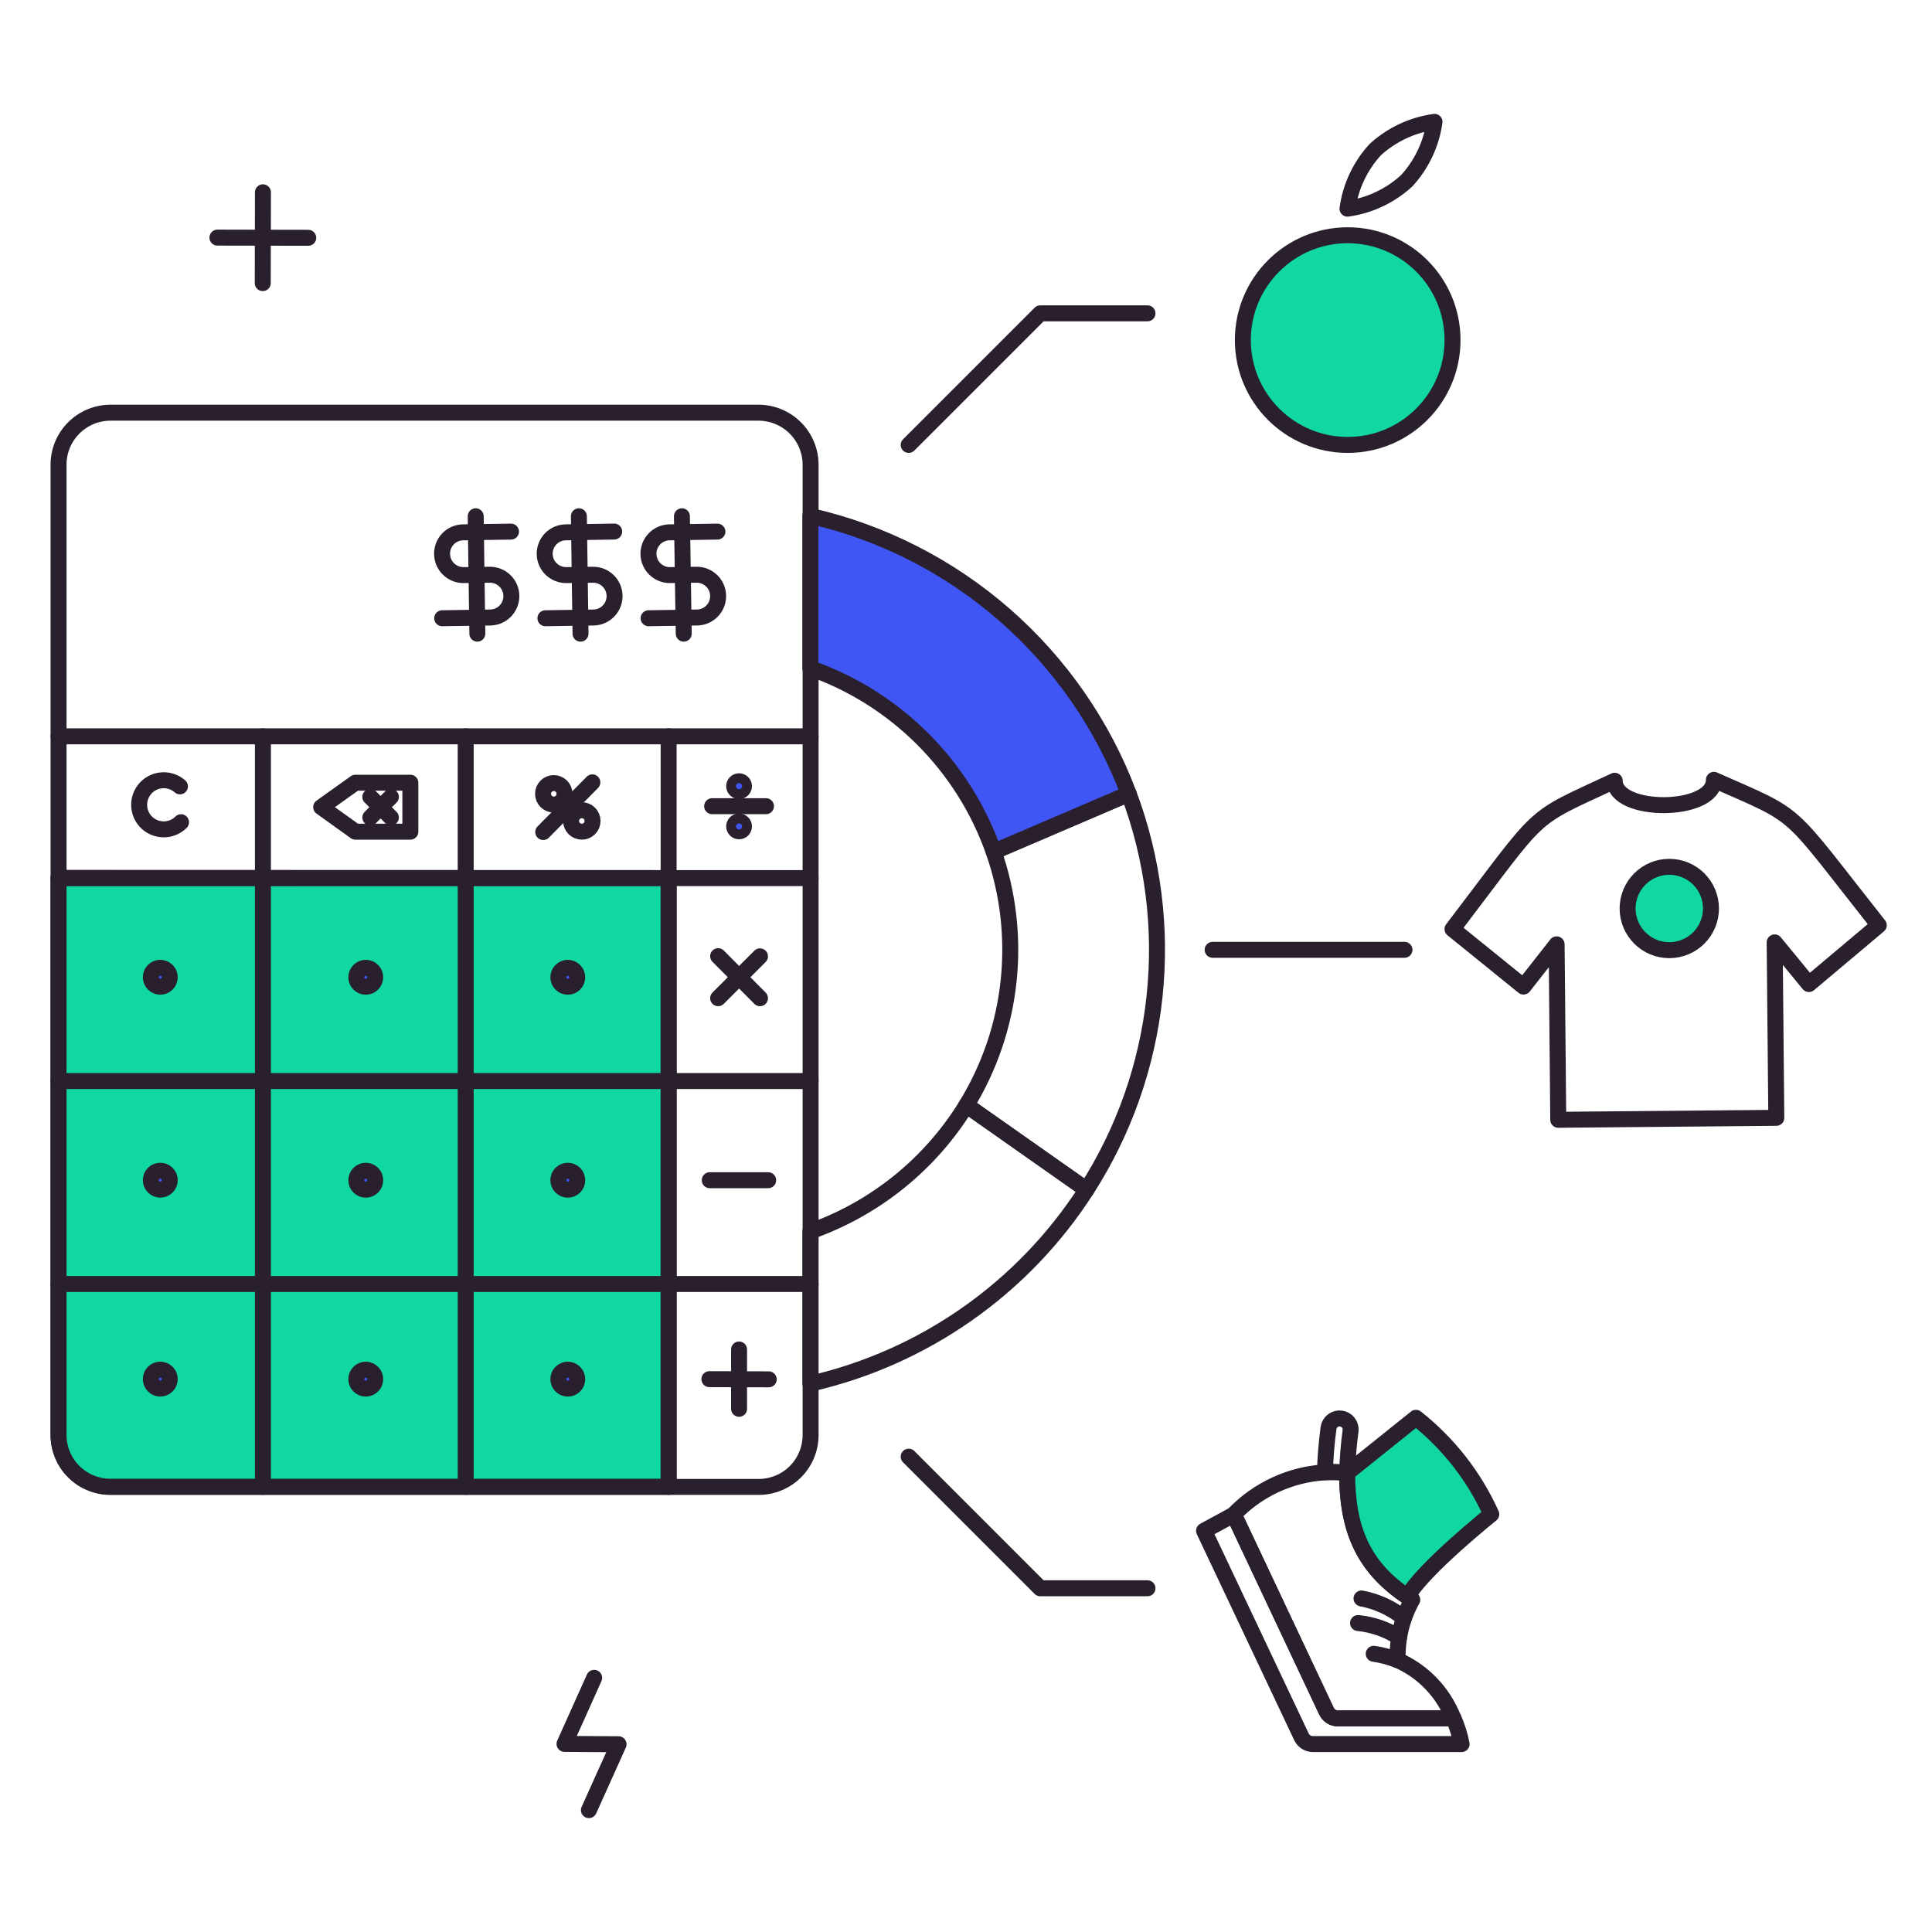 <svg xmlns="http://www.w3.org/2000/svg" width="121" height="121" viewBox="0 0 121 121" fill="none"><path d="M50.767 29.096V89.876C50.767 90.738 50.425 91.564 49.816 92.174C49.206 92.782 48.38 93.124 47.518 93.125H6.915C6.053 93.125 5.227 92.782 4.617 92.173C4.315 91.871 4.076 91.513 3.913 91.118C3.75 90.724 3.666 90.301 3.667 89.875V29.096C3.668 28.235 4.011 27.409 4.62 26.801C5.229 26.192 6.054 25.849 6.915 25.847H47.518C48.379 25.851 49.203 26.195 49.811 26.803C50.419 27.411 50.763 28.235 50.767 29.096Z" stroke="#2A1F2D" stroke-linecap="round" stroke-linejoin="round"></path><path d="M41.876 54.994V93.112H6.915C6.488 93.113 6.065 93.029 5.671 92.866C5.277 92.703 4.918 92.464 4.617 92.162C4.315 91.86 4.075 91.502 3.912 91.107C3.749 90.713 3.666 90.29 3.667 89.863V54.983L41.876 54.994Z" fill="#11D7A3"></path><path d="M41.876 54.994V93.112H6.915C6.488 93.113 6.065 93.029 5.671 92.866C5.277 92.703 4.918 92.464 4.617 92.162C4.315 91.86 4.075 91.502 3.912 91.107C3.749 90.713 3.666 90.29 3.667 89.863V54.983L41.876 54.994Z" stroke="#2A1F2D" stroke-linecap="round" stroke-linejoin="round"></path><path d="M46.287 49.545C46.368 49.545 46.447 49.513 46.504 49.455C46.562 49.398 46.595 49.319 46.595 49.238C46.595 49.156 46.562 49.078 46.504 49.02C46.447 48.962 46.368 48.93 46.287 48.93C46.205 48.93 46.127 48.962 46.069 49.02C46.011 49.078 45.979 49.156 45.979 49.238C45.979 49.319 46.011 49.398 46.069 49.455C46.127 49.513 46.205 49.545 46.287 49.545Z" fill="#4056F4"></path><path d="M46.287 52.064C46.368 52.064 46.447 52.032 46.504 51.974C46.562 51.916 46.595 51.838 46.595 51.757C46.595 51.675 46.562 51.597 46.504 51.539C46.447 51.481 46.368 51.449 46.287 51.449C46.205 51.449 46.127 51.481 46.069 51.539C46.011 51.597 45.979 51.675 45.979 51.757C45.979 51.838 46.011 51.916 46.069 51.974C46.127 52.032 46.205 52.064 46.287 52.064Z" fill="#4056F4"></path><path d="M10.038 61.797C10.195 61.797 10.346 61.734 10.457 61.623C10.569 61.512 10.631 61.361 10.631 61.204C10.631 61.047 10.569 60.896 10.457 60.785C10.346 60.674 10.195 60.611 10.038 60.611C9.881 60.611 9.73 60.674 9.619 60.785C9.508 60.896 9.445 61.047 9.445 61.204C9.445 61.361 9.508 61.512 9.619 61.623C9.73 61.734 9.881 61.797 10.038 61.797Z" fill="#4056F4"></path><path d="M22.908 61.799C22.986 61.799 23.063 61.784 23.135 61.754C23.206 61.724 23.272 61.681 23.327 61.626C23.382 61.571 23.426 61.505 23.455 61.433C23.485 61.361 23.5 61.284 23.5 61.207C23.5 61.129 23.485 61.052 23.455 60.98C23.426 60.908 23.382 60.842 23.327 60.787C23.272 60.732 23.206 60.689 23.135 60.659C23.063 60.629 22.986 60.614 22.908 60.614C22.75 60.614 22.6 60.676 22.489 60.787C22.377 60.899 22.315 61.049 22.315 61.207C22.315 61.364 22.377 61.515 22.489 61.626C22.6 61.737 22.75 61.799 22.908 61.799Z" fill="#4056F4"></path><path d="M35.561 61.799C35.638 61.799 35.715 61.784 35.787 61.754C35.859 61.724 35.925 61.681 35.98 61.626C36.035 61.571 36.078 61.505 36.108 61.433C36.138 61.361 36.153 61.284 36.153 61.207C36.153 61.129 36.138 61.052 36.108 60.98C36.078 60.908 36.035 60.842 35.98 60.787C35.925 60.732 35.859 60.689 35.787 60.659C35.715 60.629 35.638 60.614 35.561 60.614C35.403 60.614 35.253 60.676 35.141 60.787C35.03 60.899 34.968 61.049 34.968 61.207C34.968 61.364 35.03 61.515 35.141 61.626C35.253 61.737 35.403 61.799 35.561 61.799Z" fill="#4056F4"></path><path d="M10.038 74.507C10.116 74.507 10.193 74.492 10.265 74.462C10.337 74.432 10.402 74.388 10.457 74.333C10.512 74.278 10.556 74.213 10.586 74.141C10.616 74.069 10.631 73.992 10.631 73.914C10.631 73.836 10.616 73.759 10.586 73.687C10.556 73.615 10.512 73.55 10.457 73.495C10.402 73.44 10.337 73.396 10.265 73.366C10.193 73.337 10.116 73.321 10.038 73.321C9.881 73.321 9.73 73.384 9.619 73.495C9.508 73.606 9.445 73.757 9.445 73.914C9.445 74.071 9.508 74.222 9.619 74.333C9.73 74.444 9.881 74.507 10.038 74.507Z" fill="#4056F4"></path><path d="M22.908 74.509C23.065 74.509 23.216 74.447 23.327 74.336C23.438 74.225 23.5 74.074 23.5 73.916C23.5 73.759 23.438 73.609 23.327 73.497C23.216 73.386 23.065 73.324 22.908 73.324C22.75 73.324 22.6 73.386 22.489 73.497C22.377 73.609 22.315 73.759 22.315 73.916C22.315 74.074 22.377 74.225 22.489 74.336C22.6 74.447 22.75 74.509 22.908 74.509Z" fill="#4056F4"></path><path d="M35.561 74.509C35.718 74.509 35.869 74.447 35.98 74.336C36.091 74.225 36.153 74.074 36.153 73.916C36.153 73.759 36.091 73.609 35.98 73.497C35.869 73.386 35.718 73.324 35.561 73.324C35.403 73.324 35.253 73.386 35.141 73.497C35.03 73.609 34.968 73.759 34.968 73.916C34.968 74.074 35.03 74.225 35.141 74.336C35.253 74.447 35.403 74.509 35.561 74.509Z" fill="#4056F4"></path><path d="M10.038 86.965C10.195 86.965 10.346 86.903 10.457 86.791C10.569 86.68 10.631 86.53 10.631 86.372C10.631 86.215 10.569 86.064 10.457 85.953C10.346 85.842 10.195 85.779 10.038 85.779C9.881 85.779 9.73 85.842 9.619 85.953C9.508 86.064 9.445 86.215 9.445 86.372C9.445 86.53 9.508 86.68 9.619 86.791C9.73 86.903 9.881 86.965 10.038 86.965Z" fill="#4056F4"></path><path d="M22.908 86.968C23.065 86.968 23.216 86.906 23.327 86.795C23.438 86.683 23.5 86.533 23.5 86.376C23.5 86.218 23.438 86.067 23.327 85.956C23.216 85.845 23.065 85.783 22.908 85.783C22.75 85.783 22.6 85.845 22.489 85.956C22.377 86.067 22.315 86.218 22.315 86.376C22.315 86.533 22.377 86.683 22.489 86.795C22.6 86.906 22.75 86.968 22.908 86.968Z" fill="#4056F4"></path><path d="M35.561 86.968C35.718 86.968 35.869 86.906 35.98 86.795C36.091 86.683 36.153 86.533 36.153 86.376C36.153 86.218 36.091 86.067 35.98 85.956C35.869 85.845 35.718 85.783 35.561 85.783C35.403 85.783 35.253 85.845 35.141 85.956C35.03 86.067 34.968 86.218 34.968 86.376C34.968 86.533 35.03 86.683 35.141 86.795C35.253 86.906 35.403 86.968 35.561 86.968Z" fill="#4056F4"></path><path d="M46.287 49.545C46.368 49.545 46.447 49.513 46.504 49.455C46.562 49.398 46.595 49.319 46.595 49.238C46.595 49.156 46.562 49.078 46.504 49.02C46.447 48.962 46.368 48.93 46.287 48.93C46.205 48.93 46.127 48.962 46.069 49.02C46.011 49.078 45.979 49.156 45.979 49.238C45.979 49.319 46.011 49.398 46.069 49.455C46.127 49.513 46.205 49.545 46.287 49.545Z" stroke="#2A1F2D" stroke-linecap="round" stroke-linejoin="round"></path><path d="M46.287 52.064C46.368 52.064 46.447 52.032 46.504 51.974C46.562 51.916 46.595 51.838 46.595 51.757C46.595 51.675 46.562 51.597 46.504 51.539C46.447 51.481 46.368 51.449 46.287 51.449C46.205 51.449 46.127 51.481 46.069 51.539C46.011 51.597 45.979 51.675 45.979 51.757C45.979 51.838 46.011 51.916 46.069 51.974C46.127 52.032 46.205 52.064 46.287 52.064Z" stroke="#2A1F2D" stroke-linecap="round" stroke-linejoin="round"></path><path d="M10.038 61.797C10.195 61.797 10.346 61.734 10.457 61.623C10.569 61.512 10.631 61.361 10.631 61.204C10.631 61.047 10.569 60.896 10.457 60.785C10.346 60.674 10.195 60.611 10.038 60.611C9.881 60.611 9.73 60.674 9.619 60.785C9.508 60.896 9.445 61.047 9.445 61.204C9.445 61.361 9.508 61.512 9.619 61.623C9.73 61.734 9.881 61.797 10.038 61.797Z" stroke="#2A1F2D" stroke-linecap="round" stroke-linejoin="round"></path><path d="M22.908 61.799C22.986 61.799 23.063 61.784 23.135 61.754C23.206 61.724 23.272 61.681 23.327 61.626C23.382 61.571 23.426 61.505 23.455 61.433C23.485 61.361 23.5 61.284 23.5 61.207C23.5 61.129 23.485 61.052 23.455 60.98C23.426 60.908 23.382 60.842 23.327 60.787C23.272 60.732 23.206 60.689 23.135 60.659C23.063 60.629 22.986 60.614 22.908 60.614C22.75 60.614 22.6 60.676 22.489 60.787C22.377 60.899 22.315 61.049 22.315 61.207C22.315 61.364 22.377 61.515 22.489 61.626C22.6 61.737 22.75 61.799 22.908 61.799Z" stroke="#2A1F2D" stroke-linecap="round" stroke-linejoin="round"></path><path d="M35.561 61.799C35.638 61.799 35.715 61.784 35.787 61.754C35.859 61.724 35.925 61.681 35.98 61.626C36.035 61.571 36.078 61.505 36.108 61.433C36.138 61.361 36.153 61.284 36.153 61.207C36.153 61.129 36.138 61.052 36.108 60.98C36.078 60.908 36.035 60.842 35.98 60.787C35.925 60.732 35.859 60.689 35.787 60.659C35.715 60.629 35.638 60.614 35.561 60.614C35.403 60.614 35.253 60.676 35.141 60.787C35.03 60.899 34.968 61.049 34.968 61.207C34.968 61.364 35.03 61.515 35.141 61.626C35.253 61.737 35.403 61.799 35.561 61.799Z" stroke="#2A1F2D" stroke-linecap="round" stroke-linejoin="round"></path><path d="M10.038 74.507C10.116 74.507 10.193 74.492 10.265 74.462C10.337 74.432 10.402 74.388 10.457 74.333C10.512 74.278 10.556 74.213 10.586 74.141C10.616 74.069 10.631 73.992 10.631 73.914C10.631 73.836 10.616 73.759 10.586 73.687C10.556 73.615 10.512 73.55 10.457 73.495C10.402 73.44 10.337 73.396 10.265 73.366C10.193 73.337 10.116 73.321 10.038 73.321C9.881 73.321 9.73 73.384 9.619 73.495C9.508 73.606 9.445 73.757 9.445 73.914C9.445 74.071 9.508 74.222 9.619 74.333C9.73 74.444 9.881 74.507 10.038 74.507Z" stroke="#2A1F2D" stroke-linecap="round" stroke-linejoin="round"></path><path d="M22.908 74.509C23.065 74.509 23.216 74.447 23.327 74.336C23.438 74.225 23.5 74.074 23.5 73.916C23.5 73.759 23.438 73.609 23.327 73.497C23.216 73.386 23.065 73.324 22.908 73.324C22.75 73.324 22.6 73.386 22.489 73.497C22.377 73.609 22.315 73.759 22.315 73.916C22.315 74.074 22.377 74.225 22.489 74.336C22.6 74.447 22.75 74.509 22.908 74.509Z" stroke="#2A1F2D" stroke-linecap="round" stroke-linejoin="round"></path><path d="M35.561 74.509C35.718 74.509 35.869 74.447 35.98 74.336C36.091 74.225 36.153 74.074 36.153 73.916C36.153 73.759 36.091 73.609 35.98 73.497C35.869 73.386 35.718 73.324 35.561 73.324C35.403 73.324 35.253 73.386 35.141 73.497C35.03 73.609 34.968 73.759 34.968 73.916C34.968 74.074 35.03 74.225 35.141 74.336C35.253 74.447 35.403 74.509 35.561 74.509Z" stroke="#2A1F2D" stroke-linecap="round" stroke-linejoin="round"></path><path d="M10.038 86.965C10.195 86.965 10.346 86.903 10.457 86.791C10.569 86.68 10.631 86.53 10.631 86.372C10.631 86.215 10.569 86.064 10.457 85.953C10.346 85.842 10.195 85.779 10.038 85.779C9.881 85.779 9.73 85.842 9.619 85.953C9.508 86.064 9.445 86.215 9.445 86.372C9.445 86.53 9.508 86.68 9.619 86.791C9.73 86.903 9.881 86.965 10.038 86.965Z" stroke="#2A1F2D" stroke-linecap="round" stroke-linejoin="round"></path><path d="M22.908 86.968C23.065 86.968 23.216 86.906 23.327 86.795C23.438 86.683 23.5 86.533 23.5 86.376C23.5 86.218 23.438 86.067 23.327 85.956C23.216 85.845 23.065 85.783 22.908 85.783C22.75 85.783 22.6 85.845 22.489 85.956C22.377 86.067 22.315 86.218 22.315 86.376C22.315 86.533 22.377 86.683 22.489 86.795C22.6 86.906 22.75 86.968 22.908 86.968Z" stroke="#2A1F2D" stroke-linecap="round" stroke-linejoin="round"></path><path d="M35.561 86.968C35.718 86.968 35.869 86.906 35.98 86.795C36.091 86.683 36.153 86.533 36.153 86.376C36.153 86.218 36.091 86.067 35.98 85.956C35.869 85.845 35.718 85.783 35.561 85.783C35.403 85.783 35.253 85.845 35.141 85.956C35.03 86.067 34.968 86.218 34.968 86.376C34.968 86.533 35.03 86.683 35.141 86.795C35.253 86.906 35.403 86.968 35.561 86.968Z" stroke="#2A1F2D" stroke-linecap="round" stroke-linejoin="round"></path><path d="M27.695 38.72L30.727 38.674C31.078 38.664 31.411 38.516 31.654 38.262C31.898 38.008 32.032 37.669 32.027 37.318C32.023 36.966 31.88 36.631 31.631 36.383C31.381 36.136 31.044 35.997 30.693 35.995L29.006 36.018C28.657 36.013 28.324 35.872 28.077 35.625C27.831 35.378 27.69 35.044 27.686 34.695C27.681 34.346 27.813 34.009 28.053 33.756C28.294 33.503 28.623 33.353 28.972 33.34L32.004 33.294" stroke="#2A1F2D" stroke-linecap="round" stroke-linejoin="round"></path><path d="M29.793 32.334L29.896 39.685" stroke="#2A1F2D" stroke-linecap="round" stroke-linejoin="round"></path><path d="M34.159 38.72L37.191 38.674C37.542 38.664 37.875 38.516 38.118 38.262C38.361 38.008 38.495 37.669 38.49 37.318C38.486 36.966 38.344 36.631 38.094 36.383C37.844 36.136 37.508 35.996 37.156 35.995L35.47 36.018C35.294 36.02 35.119 35.988 34.956 35.922C34.793 35.857 34.644 35.761 34.518 35.638C34.392 35.515 34.291 35.369 34.222 35.207C34.153 35.045 34.116 34.872 34.113 34.696C34.111 34.52 34.144 34.345 34.209 34.182C34.274 34.019 34.371 33.87 34.493 33.744C34.616 33.618 34.763 33.517 34.924 33.448C35.086 33.379 35.26 33.342 35.435 33.34L38.467 33.291" stroke="#2A1F2D" stroke-linecap="round" stroke-linejoin="round"></path><path d="M36.256 32.334L36.358 39.685" stroke="#2A1F2D" stroke-linecap="round" stroke-linejoin="round"></path><path d="M40.622 38.72L43.654 38.674C43.83 38.672 44.003 38.635 44.165 38.566C44.327 38.496 44.473 38.396 44.596 38.27C44.719 38.144 44.816 37.995 44.881 37.831C44.946 37.668 44.978 37.493 44.976 37.318C44.974 37.142 44.937 36.968 44.868 36.806C44.798 36.645 44.698 36.498 44.572 36.375C44.446 36.253 44.297 36.156 44.133 36.091C43.97 36.025 43.795 35.993 43.62 35.995L41.933 36.018C41.584 36.013 41.251 35.872 41.004 35.625C40.757 35.378 40.617 35.044 40.612 34.695C40.608 34.346 40.74 34.009 40.98 33.756C41.22 33.503 41.55 33.353 41.899 33.34L44.931 33.294" stroke="#2A1F2D" stroke-linecap="round" stroke-linejoin="round"></path><path d="M42.708 32.334L42.822 39.685" stroke="#2A1F2D" stroke-linecap="round" stroke-linejoin="round"></path><path d="M41.876 46.114V93.124" stroke="#2A1F2D" stroke-linecap="round" stroke-linejoin="round"></path><path d="M3.667 46.114H50.767" stroke="#2A1F2D" stroke-linecap="round" stroke-linejoin="round"></path><path d="M16.467 46.114V93.124" stroke="#2A1F2D" stroke-linecap="round" stroke-linejoin="round"></path><path d="M29.166 46.114V93.124" stroke="#2A1F2D" stroke-linecap="round" stroke-linejoin="round"></path><path d="M3.667 54.994H50.767" stroke="#2A1F2D" stroke-linecap="round" stroke-linejoin="round"></path><path d="M3.667 80.414H50.767" stroke="#2A1F2D" stroke-linecap="round" stroke-linejoin="round"></path><path d="M3.667 67.704H50.767" stroke="#2A1F2D" stroke-linecap="round" stroke-linejoin="round"></path><path d="M11.338 51.495C11.125 51.706 10.855 51.851 10.562 51.911C10.268 51.971 9.963 51.944 9.684 51.833C9.406 51.722 9.165 51.532 8.993 51.287C8.821 51.041 8.725 50.751 8.716 50.451C8.706 50.151 8.785 49.855 8.942 49.6C9.099 49.344 9.327 49.14 9.598 49.012C9.87 48.884 10.172 48.839 10.469 48.881C10.766 48.923 11.044 49.051 11.27 49.249" stroke="#2A1F2D" stroke-linecap="round" stroke-linejoin="round"></path><path d="M25.7 52.088H22.258L20.115 50.549L22.258 49.021H25.7V52.088Z" stroke="#2A1F2D" stroke-linecap="round" stroke-linejoin="round"></path><path d="M24.481 49.91L23.193 51.199" stroke="#2A1F2D" stroke-linecap="round" stroke-linejoin="round"></path><path d="M24.481 51.199L23.193 49.91" stroke="#2A1F2D" stroke-linecap="round" stroke-linejoin="round"></path><path d="M48.145 86.387L44.429 86.376" stroke="#2A1F2D" stroke-linecap="round" stroke-linejoin="round"></path><path d="M46.287 88.233V84.517" stroke="#2A1F2D" stroke-linecap="round" stroke-linejoin="round"></path><path d="M34.683 50.389C34.861 50.389 35.032 50.318 35.158 50.192C35.285 50.066 35.355 49.895 35.355 49.717C35.355 49.538 35.285 49.367 35.158 49.241C35.032 49.115 34.861 49.044 34.683 49.044C34.505 49.044 34.333 49.115 34.207 49.241C34.081 49.367 34.01 49.538 34.01 49.717C34.01 49.895 34.081 50.066 34.207 50.192C34.333 50.318 34.505 50.389 34.683 50.389Z" stroke="#2A1F2D" stroke-linecap="round" stroke-linejoin="round"></path><path d="M36.439 52.088C36.617 52.088 36.788 52.017 36.914 51.891C37.041 51.765 37.111 51.594 37.111 51.415C37.111 51.237 37.041 51.066 36.914 50.94C36.788 50.813 36.617 50.743 36.439 50.743C36.26 50.743 36.089 50.813 35.963 50.94C35.837 51.066 35.766 51.237 35.766 51.415C35.766 51.594 35.837 51.765 35.963 51.891C36.089 52.017 36.26 52.088 36.439 52.088Z" stroke="#2A1F2D" stroke-linecap="round" stroke-linejoin="round"></path><path d="M34.022 52.11L37.099 48.998" stroke="#2A1F2D" stroke-linecap="round" stroke-linejoin="round"></path><path d="M44.6 50.492H47.974" stroke="#2A1F2D" stroke-linecap="round" stroke-linejoin="round"></path><path d="M44.452 73.916H48.111" stroke="#2A1F2D" stroke-linecap="round" stroke-linejoin="round"></path><path d="M47.598 62.518L44.976 59.884" stroke="#2A1F2D" stroke-linecap="round" stroke-linejoin="round"></path><path d="M44.976 62.517L47.598 59.895" stroke="#2A1F2D" stroke-linecap="round" stroke-linejoin="round"></path><path d="M88.097 11.325C87.068 12.268 85.776 12.877 84.393 13.069C84.581 11.685 85.19 10.392 86.137 9.365C87.168 8.426 88.46 7.822 89.842 7.632C89.648 9.011 89.04 10.299 88.097 11.325Z" stroke="#2A1F2D" stroke-linecap="round" stroke-linejoin="round"></path><path d="M84.405 27.865C88.031 27.865 90.971 24.925 90.971 21.299C90.971 17.673 88.031 14.734 84.405 14.734C80.778 14.734 77.839 17.674 77.839 21.299C77.839 24.926 80.778 27.865 84.405 27.865Z" fill="#11D7A3"></path><path d="M84.405 27.865C88.031 27.865 90.971 24.925 90.971 21.299C90.971 17.673 88.031 14.734 84.405 14.734C80.778 14.734 77.839 17.674 77.839 21.299C77.839 24.926 80.778 27.865 84.405 27.865Z" stroke="#2A1F2D" stroke-linecap="round" stroke-linejoin="round"></path><path d="M83.208 89.42C83.082 90.342 83.006 91.271 82.98 92.201C83.444 92.18 83.908 92.191 84.37 92.236C84.396 91.355 84.469 90.476 84.587 89.602C84.606 89.422 84.554 89.242 84.441 89.1C84.329 88.957 84.166 88.865 83.986 88.841C83.807 88.817 83.625 88.864 83.48 88.972C83.334 89.08 83.237 89.241 83.208 89.42Z" stroke="#2A1F2D" stroke-linecap="round" stroke-linejoin="round"></path><path d="M91.039 107.623H83.801C83.65 107.624 83.501 107.582 83.374 107.501C83.246 107.42 83.144 107.304 83.081 107.167L77.279 94.856L75.409 95.871L81.508 108.774C81.572 108.911 81.673 109.026 81.801 109.107C81.929 109.188 82.077 109.231 82.228 109.23H91.54C91.432 108.678 91.263 108.139 91.039 107.623Z" stroke="#2A1F2D" stroke-linecap="round" stroke-linejoin="round"></path><path d="M91.027 107.623H83.79C83.639 107.623 83.491 107.581 83.363 107.5C83.236 107.419 83.134 107.303 83.07 107.167L77.268 94.856C78.769 93.285 80.809 92.341 82.978 92.212C83.442 92.191 83.907 92.202 84.369 92.246C84.369 95.911 85.455 98.318 88.449 100.19C87.805 101.345 87.489 102.654 87.537 103.975C89.137 104.682 90.391 105.993 91.027 107.623Z" stroke="#2A1F2D" stroke-linecap="round" stroke-linejoin="round"></path><path d="M88.15 99.996C89.076 98.305 93.398 94.836 93.398 94.836C92.332 92.473 90.714 90.401 88.679 88.795L84.371 92.249C84.369 95.705 85.331 98.116 88.15 99.996Z" fill="#11D7A3"></path><path d="M88.15 99.996C89.076 98.305 93.398 94.836 93.398 94.836C92.332 92.473 90.714 90.401 88.679 88.795L84.371 92.249C84.369 95.705 85.331 98.116 88.15 99.996Z" stroke="#2A1F2D" stroke-linecap="round" stroke-linejoin="round"></path><path d="M87.528 103.975C87.048 103.782 86.547 103.648 86.035 103.576" stroke="#2A1F2D" stroke-linecap="round" stroke-linejoin="round"></path><path d="M87.619 102.539C86.846 102.044 85.967 101.74 85.054 101.65" stroke="#2A1F2D" stroke-linecap="round" stroke-linejoin="round"></path><path d="M87.916 101.33C87.149 100.711 86.24 100.292 85.271 100.111" stroke="#2A1F2D" stroke-linecap="round" stroke-linejoin="round"></path><path d="M104.547 59.509C105.239 59.509 105.903 59.234 106.393 58.744C106.882 58.255 107.157 57.591 107.157 56.898C107.157 56.206 106.882 55.542 106.393 55.052C105.903 54.563 105.239 54.288 104.547 54.288C103.854 54.288 103.19 54.563 102.701 55.052C102.211 55.542 101.936 56.206 101.936 56.898C101.936 57.591 102.211 58.255 102.701 58.744C103.19 59.234 103.854 59.509 104.547 59.509Z" fill="#11D7A3"></path><path d="M104.547 59.509C105.239 59.509 105.903 59.234 106.393 58.744C106.882 58.255 107.157 57.591 107.157 56.898C107.157 56.206 106.882 55.542 106.393 55.052C105.903 54.563 105.239 54.288 104.547 54.288C103.854 54.288 103.19 54.563 102.701 55.052C102.211 55.542 101.936 56.206 101.936 56.898C101.936 57.591 102.211 58.255 102.701 58.744C103.19 59.234 103.854 59.509 104.547 59.509Z" stroke="#2A1F2D" stroke-linecap="round" stroke-linejoin="round"></path><path d="M97.593 70.132L97.49 59.143L95.416 61.788L90.97 58.188C96.794 50.561 95.599 51.478 101.127 48.898C101.15 50.973 107.362 50.916 107.339 48.841C112.919 51.308 111.719 50.429 117.667 57.949L113.29 61.631L111.146 59.021L111.249 70.009L97.593 70.132Z" stroke="#2A1F2D" stroke-linecap="round" stroke-linejoin="round"></path><path d="M68.047 74.509L60.524 69.22C61.967 66.865 62.87 64.219 63.165 61.473C63.461 58.727 63.142 55.949 62.233 53.341L70.693 49.717C72.213 53.77 72.765 58.123 72.306 62.427C71.846 66.731 70.388 70.868 68.047 74.509Z" stroke="#2A1F2D" stroke-linecap="round" stroke-linejoin="round"></path><path d="M68.047 74.509C64.095 80.666 57.887 85.028 50.755 86.66V77.12C54.821 75.684 58.269 72.895 60.525 69.221L68.047 74.509Z" stroke="#2A1F2D" stroke-linecap="round" stroke-linejoin="round"></path><path d="M70.692 49.717L62.232 53.341C61.301 50.689 59.786 48.28 57.799 46.291C55.812 44.302 53.405 42.785 50.753 41.851V32.311C55.256 33.34 59.433 35.469 62.912 38.506C66.391 41.543 69.064 45.395 70.692 49.717Z" fill="#4056F4"></path><path d="M70.692 49.717L62.232 53.341C61.301 50.689 59.786 48.28 57.799 46.291C55.812 44.302 53.405 42.785 50.753 41.851V32.311C55.256 33.34 59.433 35.469 62.912 38.506C66.391 41.543 69.064 45.395 70.692 49.717Z" stroke="#2A1F2D" stroke-linecap="round" stroke-linejoin="round"></path><path d="M71.866 19.624H65.152L56.911 27.865" stroke="#2A1F2D" stroke-linecap="round" stroke-linejoin="round"></path><path d="M71.866 99.473H65.152L56.911 91.231" stroke="#2A1F2D" stroke-linecap="round" stroke-linejoin="round"></path><path d="M75.947 59.486H87.961" stroke="#2A1F2D" stroke-linecap="round" stroke-linejoin="round"></path><path d="M16.468 12.043L16.456 17.731" stroke="#2A1F2D" stroke-linecap="round" stroke-linejoin="round"></path><path d="M19.306 14.893L13.618 14.882" stroke="#2A1F2D" stroke-linecap="round" stroke-linejoin="round"></path><path d="M37.213 105.081L35.355 109.219L38.741 109.241L36.883 113.368" stroke="#2A1F2D" stroke-linecap="round" stroke-linejoin="round"></path></svg>